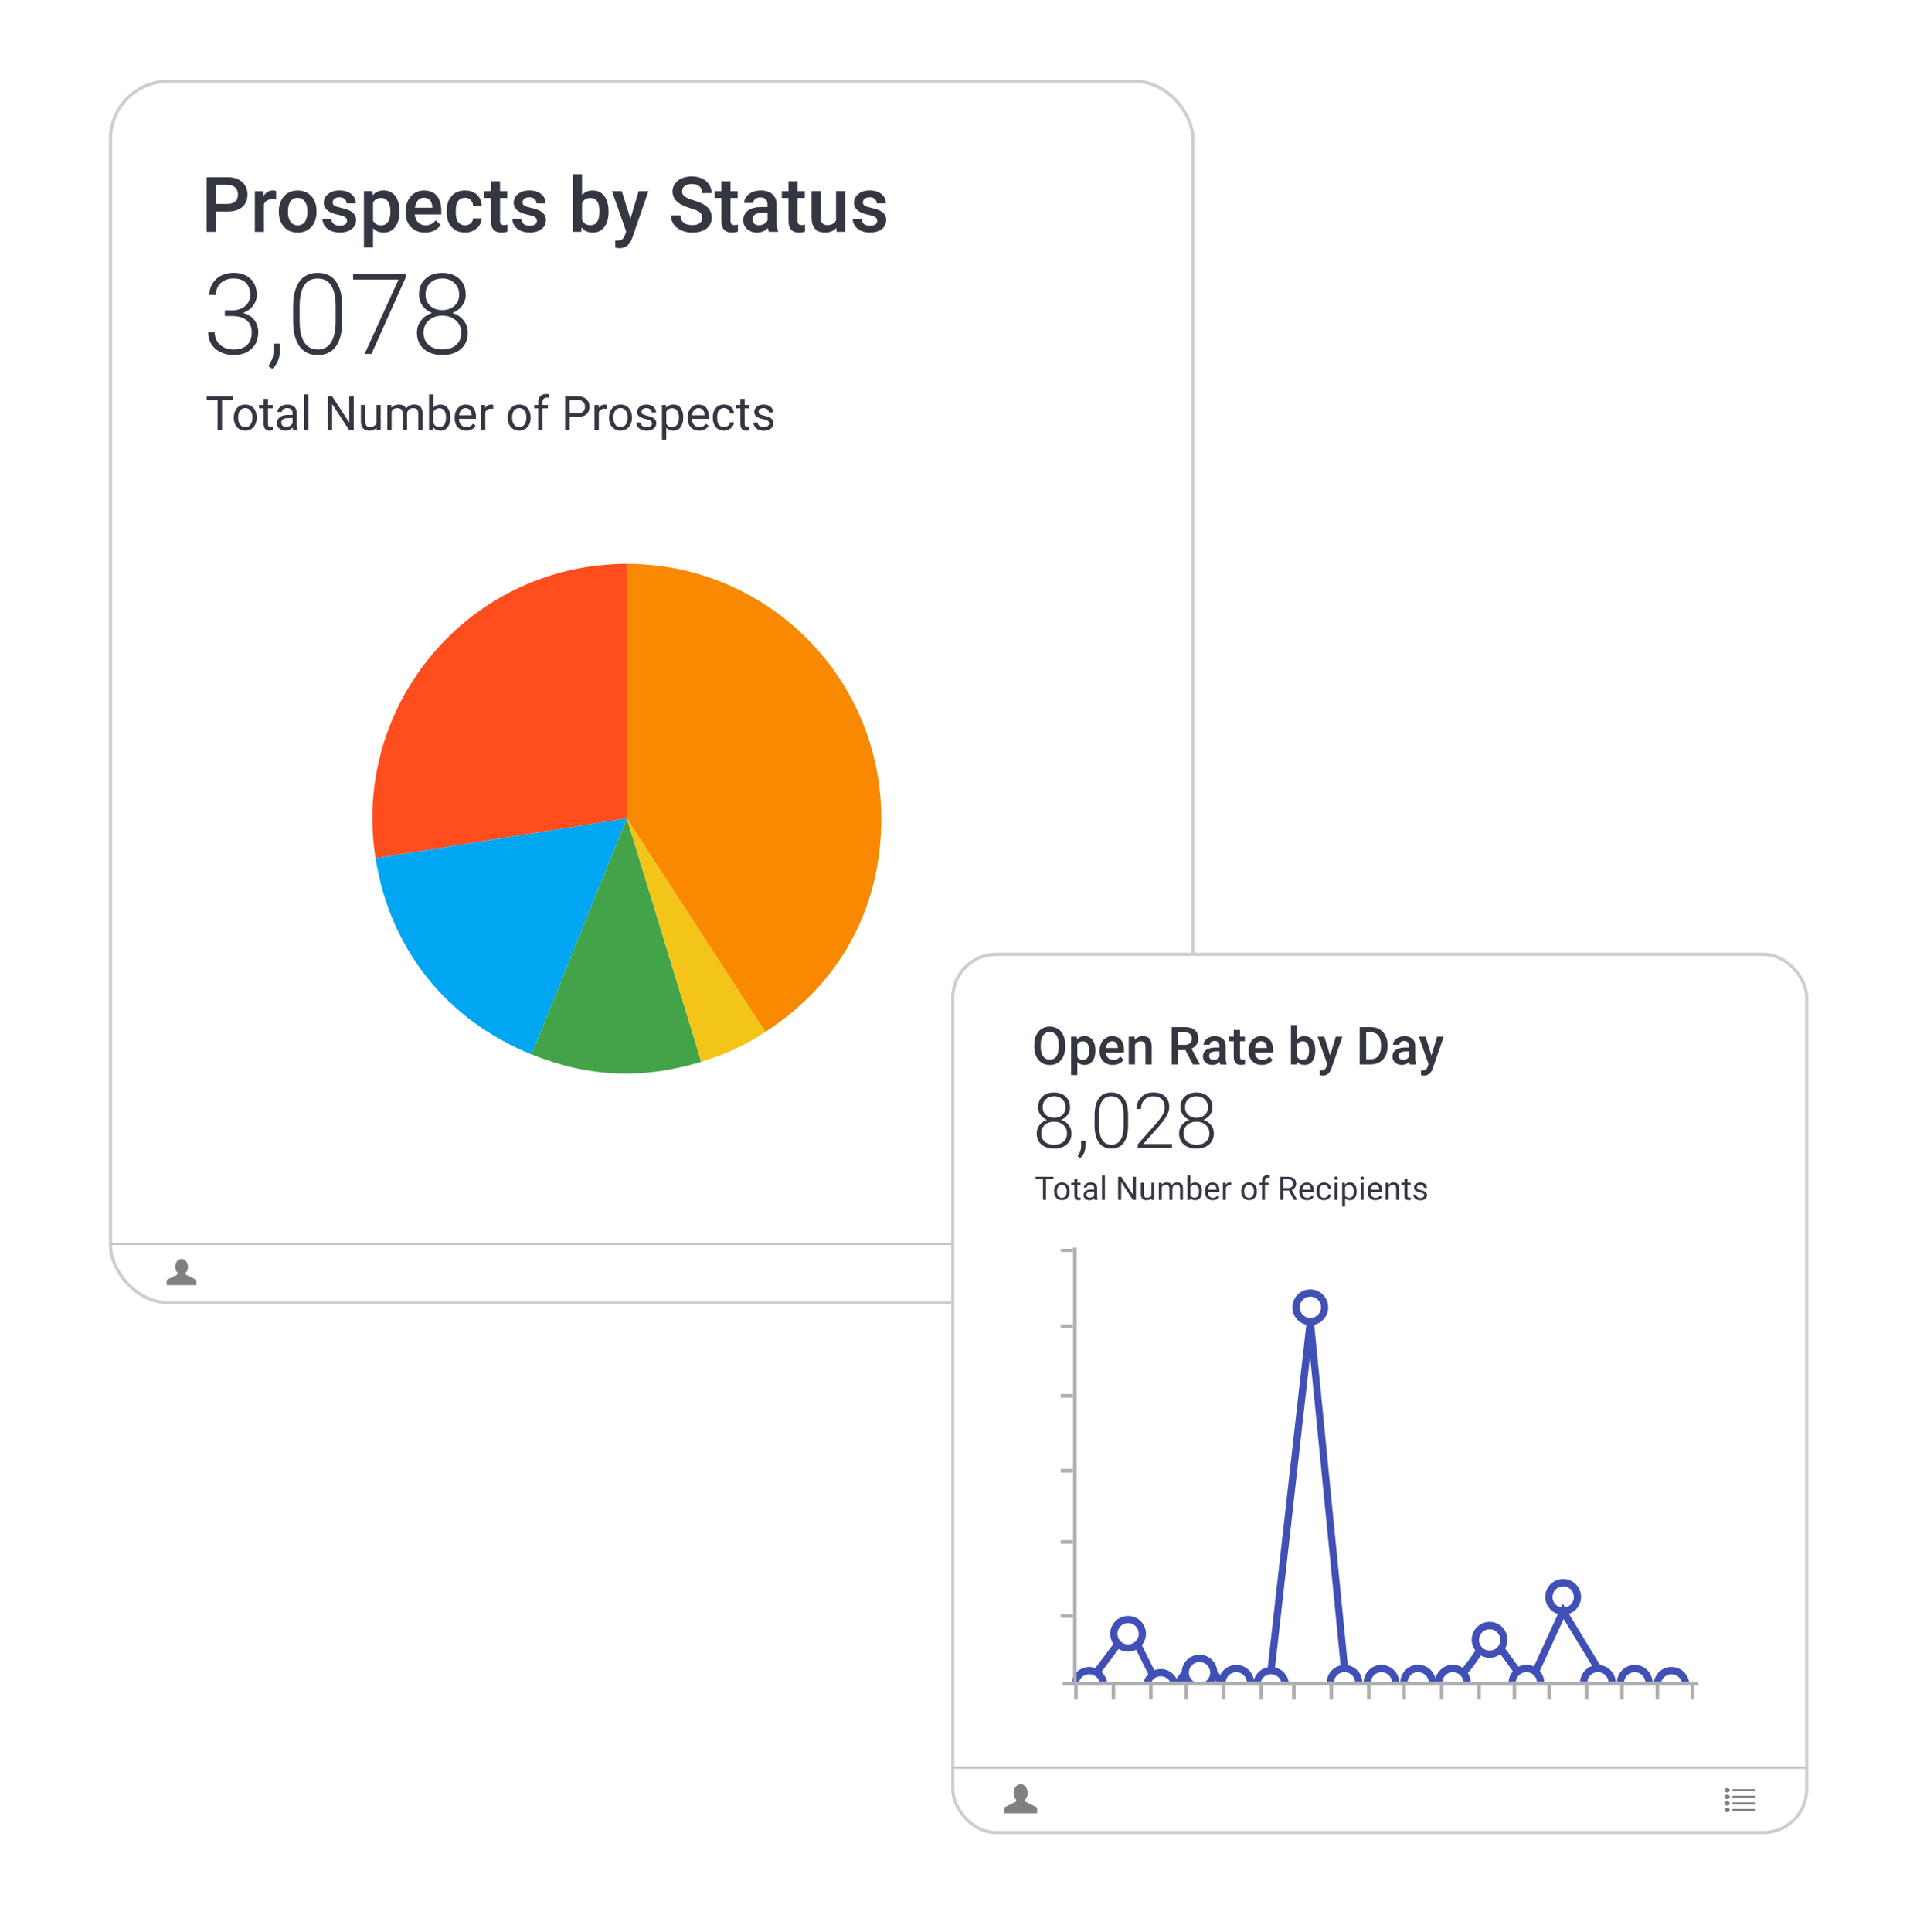 <?xml version="1.0" encoding="UTF-8"?>
<svg xmlns="http://www.w3.org/2000/svg" xmlns:xlink="http://www.w3.org/1999/xlink" id="Layer_2" viewBox="0 0 590.92 597.46">
  <defs>
    <style>.cls-1{fill:none;}.cls-2{fill:#f98900;}.cls-3{fill:#01a6f2;}.cls-4{fill:#ff4d1e;}.cls-5{fill:#f3c519;}.cls-6{fill:#c2c2c1;}.cls-7{fill:#adafb0;}.cls-8{fill:#4050b6;}.cls-9{fill:#43a349;}.cls-10{fill:gray;}.cls-11{fill:#343741;}.cls-12{fill:#fff;stroke:#cececf;stroke-miterlimit:10;}.cls-13{filter:url(#drop-shadow-16);}.cls-14{filter:url(#drop-shadow-15);}</style>
    <filter id="drop-shadow-15">
      <feOffset dx="2" dy="2"></feOffset>
      <feGaussianBlur result="blur" stdDeviation="22"></feGaussianBlur>
      <feFlood flood-color="#03a6f1" flood-opacity=".15"></feFlood>
      <feComposite in2="blur" operator="in"></feComposite>
      <feComposite in="SourceGraphic"></feComposite>
    </filter>
    <filter id="drop-shadow-16">
      <feOffset dx="2" dy="2"></feOffset>
      <feGaussianBlur result="blur-2" stdDeviation="22"></feGaussianBlur>
      <feFlood flood-color="#03a6f1" flood-opacity=".15"></feFlood>
      <feComposite in2="blur-2" operator="in"></feComposite>
      <feComposite in="SourceGraphic"></feComposite>
    </filter>
  </defs>
  <g class="cls-14">
    <rect class="cls-12" x="32.19" y="23.15" width="334.87" height="377.72" rx="17.82" ry="17.82"></rect>
    <rect class="cls-6" x="32.19" y="382.44" width="334.87" height=".61"></rect>
    <g>
      <ellipse class="cls-10" cx="54.18" cy="389.8" rx="1.98" ry="2.44"></ellipse>
      <polygon class="cls-10" points="49.57 395.49 58.78 395.49 58.78 393.86 55.49 392.24 55.24 391.04 53.12 391.04 52.86 392.24 49.57 393.86 49.57 395.49"></polygon>
    </g>
    <g>
      <g>
        <ellipse class="cls-10" cx="340.87" cy="389.05" rx=".72" ry=".61"></ellipse>
        <rect class="cls-10" x="342.31" y="388.74" width="6.45" height=".61"></rect>
      </g>
      <g>
        <ellipse class="cls-10" cx="340.87" cy="390.89" rx=".72" ry=".61"></ellipse>
        <rect class="cls-10" x="342.31" y="390.58" width="6.45" height=".61"></rect>
      </g>
      <g>
        <ellipse class="cls-10" cx="340.87" cy="392.73" rx=".72" ry=".61"></ellipse>
        <rect class="cls-10" x="342.31" y="392.43" width="6.45" height=".61"></rect>
      </g>
      <g>
        <ellipse class="cls-10" cx="340.87" cy="394.58" rx=".72" ry=".61"></ellipse>
        <rect class="cls-10" x="342.31" y="394.27" width="6.45" height=".61"></rect>
      </g>
    </g>
  </g>
  <g class="cls-13">
    <rect class="cls-12" x="292.77" y="293.16" width="264.19" height="271.62" rx="13.43" ry="13.43"></rect>
    <rect class="cls-6" x="292.77" y="544.41" width="264.19" height=".67"></rect>
    <g>
      <ellipse class="cls-10" cx="313.77" cy="552.54" rx="2.18" ry="2.7"></ellipse>
      <polygon class="cls-10" points="308.67 558.83 318.86 558.83 318.86 557.03 315.22 555.23 314.94 553.91 312.6 553.91 312.31 555.23 308.67 557.03 308.67 558.83"></polygon>
    </g>
    <g>
      <g>
        <ellipse class="cls-10" cx="532.37" cy="551.71" rx=".79" ry=".68"></ellipse>
        <rect class="cls-10" x="533.95" y="551.37" width="7.13" height=".68"></rect>
      </g>
      <g>
        <ellipse class="cls-10" cx="532.37" cy="553.75" rx=".79" ry=".68"></ellipse>
        <rect class="cls-10" x="533.95" y="553.41" width="7.13" height=".68"></rect>
      </g>
      <g>
        <ellipse class="cls-10" cx="532.37" cy="555.78" rx=".79" ry=".68"></ellipse>
        <rect class="cls-10" x="533.95" y="555.44" width="7.13" height=".68"></rect>
      </g>
      <g>
        <ellipse class="cls-10" cx="532.37" cy="557.82" rx=".79" ry=".68"></ellipse>
        <rect class="cls-10" x="533.95" y="557.48" width="7.13" height=".68"></rect>
      </g>
    </g>
  </g>
  <g>
    <g>
      <path class="cls-11" d="m329.57,323.74c0,1.13-.2,2.12-.59,2.98-.39.85-.95,1.51-1.68,1.97-.73.46-1.56.69-2.51.69s-1.77-.23-2.5-.69c-.73-.46-1.3-1.11-1.7-1.95s-.6-1.82-.61-2.93v-.65c0-1.13.2-2.12.6-2.98.4-.86.96-1.52,1.69-1.98.73-.46,1.56-.69,2.5-.69s1.77.23,2.5.68c.73.45,1.29,1.1,1.68,1.95s.6,1.84.6,2.96v.64Zm-2.01-.6c0-1.28-.24-2.26-.73-2.94s-1.17-1.02-2.06-1.02-1.54.34-2.03,1.02c-.49.68-.74,1.64-.75,2.88v.67c0,1.27.25,2.25.74,2.94s1.18,1.04,2.06,1.04,1.57-.34,2.05-1.02c.48-.68.72-1.66.72-2.96v-.6Z"></path>
      <path class="cls-11" d="m338.89,325.01c0,1.33-.3,2.38-.9,3.17-.6.79-1.41,1.19-2.43,1.19-.94,0-1.69-.31-2.26-.93v4.07h-1.93v-11.88h1.78l.08.87c.57-.69,1.33-1.03,2.31-1.03,1.05,0,1.87.39,2.46,1.17.59.78.89,1.86.89,3.25v.12Zm-1.92-.17c0-.86-.17-1.54-.51-2.04-.34-.5-.83-.75-1.46-.75-.79,0-1.35.33-1.7.98v3.81c.35.67.92,1,1.71,1,.61,0,1.09-.25,1.44-.74.35-.49.52-1.24.52-2.25Z"></path>
      <path class="cls-11" d="m344.3,329.37c-1.22,0-2.21-.38-2.97-1.15-.76-.77-1.14-1.79-1.14-3.07v-.24c0-.86.17-1.62.5-2.3s.79-1.2,1.39-1.57c.6-.38,1.26-.56,2-.56,1.17,0,2.07.37,2.71,1.12.64.75.96,1.8.96,3.16v.78h-5.6c.06.71.29,1.27.71,1.68.42.41.94.62,1.57.62.88,0,1.6-.36,2.16-1.07l1.04.99c-.34.51-.8.91-1.38,1.19s-1.22.42-1.93.42Zm-.23-7.35c-.53,0-.96.19-1.28.56-.33.37-.53.89-.62,1.55h3.67v-.14c-.04-.65-.21-1.13-.52-1.46-.3-.33-.72-.5-1.25-.5Z"></path>
      <path class="cls-11" d="m351.02,320.63l.06.99c.63-.77,1.47-1.15,2.5-1.15,1.79,0,2.7,1.02,2.73,3.07v5.67h-1.93v-5.56c0-.54-.12-.95-.35-1.21s-.62-.39-1.15-.39c-.78,0-1.36.35-1.74,1.05v6.1h-1.93v-8.58h1.82Z"></path>
      <path class="cls-11" d="m366.74,324.77h-2.24v4.44h-2v-11.54h4.06c1.33,0,2.36.3,3.08.9.72.6,1.09,1.46,1.09,2.59,0,.77-.19,1.42-.56,1.94s-.89.92-1.56,1.2l2.59,4.81v.1h-2.15l-2.31-4.44Zm-2.24-1.62h2.06c.68,0,1.21-.17,1.59-.51s.57-.81.57-1.4-.18-1.1-.53-1.44c-.35-.34-.88-.51-1.57-.52h-2.12v3.87Z"></path>
      <path class="cls-11" d="m377.57,329.21c-.08-.16-.16-.43-.22-.8-.61.64-1.36.96-2.25.96s-1.56-.25-2.11-.74c-.54-.49-.82-1.1-.82-1.82,0-.91.34-1.62,1.02-2.1.68-.49,1.65-.73,2.91-.73h1.18v-.56c0-.44-.12-.8-.37-1.07-.25-.27-.63-.4-1.13-.4-.44,0-.8.11-1.08.33s-.42.5-.42.84h-1.93c0-.47.16-.91.47-1.32.31-.41.74-.73,1.27-.96.54-.23,1.14-.35,1.8-.35,1,0,1.8.25,2.4.76s.9,1.21.92,2.13v3.87c0,.77.11,1.39.33,1.85v.13h-1.97Zm-2.12-1.39c.38,0,.74-.09,1.07-.28.33-.18.59-.43.76-.75v-1.62h-1.04c-.71,0-1.25.12-1.61.37s-.54.6-.54,1.05c0,.37.12.67.37.88s.57.33.99.33Z"></path>
      <path class="cls-11" d="m383.64,318.54v2.08h1.51v1.43h-1.51v4.79c0,.33.06.56.19.71.13.15.36.22.69.22.22,0,.45-.03.67-.08v1.49c-.44.12-.86.18-1.27.18-1.48,0-2.22-.82-2.22-2.45v-4.86h-1.41v-1.43h1.41v-2.08h1.93Z"></path>
      <path class="cls-11" d="m390.4,329.37c-1.22,0-2.21-.38-2.97-1.15-.76-.77-1.14-1.79-1.14-3.07v-.24c0-.86.17-1.62.5-2.3s.79-1.2,1.39-1.57c.6-.38,1.26-.56,2-.56,1.17,0,2.07.37,2.71,1.12.64.75.96,1.8.96,3.16v.78h-5.6c.06.71.29,1.27.71,1.68.42.41.94.62,1.57.62.88,0,1.6-.36,2.16-1.07l1.04.99c-.34.51-.8.91-1.38,1.19s-1.22.42-1.93.42Zm-.23-7.35c-.53,0-.96.19-1.28.56-.33.37-.53.89-.62,1.55h3.67v-.14c-.04-.65-.21-1.13-.52-1.46-.3-.33-.72-.5-1.25-.5Z"></path>
      <path class="cls-11" d="m406.91,325.01c0,1.33-.3,2.39-.89,3.18-.59.79-1.41,1.18-2.45,1.18s-1.79-.36-2.35-1.09l-.09.93h-1.74v-12.18h1.93v4.42c.56-.66,1.3-.98,2.24-.98,1.05,0,1.87.39,2.47,1.17.6.78.9,1.86.9,3.26v.11Zm-1.93-.17c0-.93-.16-1.63-.49-2.09-.33-.46-.8-.7-1.43-.7-.84,0-1.42.36-1.76,1.09v3.54c.34.75.94,1.12,1.78,1.12.6,0,1.07-.22,1.4-.67.33-.45.5-1.13.51-2.04v-.25Z"></path>
      <path class="cls-11" d="m411.52,326.45l1.74-5.82h2.05l-3.41,9.88c-.52,1.44-1.41,2.16-2.66,2.16-.28,0-.59-.05-.93-.14v-1.5l.36.02c.49,0,.85-.09,1.1-.27.25-.18.44-.47.58-.89l.28-.74-3.01-8.53h2.08l1.82,5.82Z"></path>
      <path class="cls-11" d="m420.66,329.21v-11.54h3.41c1.02,0,1.93.23,2.72.68s1.4,1.1,1.83,1.93c.43.83.65,1.79.65,2.87v.58c0,1.09-.22,2.06-.65,2.89-.44.83-1.06,1.47-1.86,1.92-.81.45-1.73.67-2.77.67h-3.32Zm2-9.93v8.32h1.31c1.05,0,1.86-.33,2.42-.99.56-.66.85-1.6.86-2.83v-.64c0-1.25-.27-2.21-.82-2.87-.54-.66-1.33-.99-2.37-.99h-1.4Z"></path>
      <path class="cls-11" d="m436.2,329.21c-.08-.16-.16-.43-.22-.8-.61.64-1.36.96-2.25.96s-1.56-.25-2.11-.74c-.54-.49-.82-1.1-.82-1.82,0-.91.34-1.62,1.02-2.1.68-.49,1.65-.73,2.91-.73h1.18v-.56c0-.44-.12-.8-.37-1.07-.25-.27-.63-.4-1.13-.4-.44,0-.8.11-1.08.33s-.42.5-.42.84h-1.93c0-.47.16-.91.47-1.32.31-.41.74-.73,1.27-.96.54-.23,1.14-.35,1.8-.35,1,0,1.8.25,2.4.76s.9,1.21.92,2.13v3.87c0,.77.11,1.39.33,1.85v.13h-1.97Zm-2.12-1.39c.38,0,.74-.09,1.07-.28.33-.18.59-.43.76-.75v-1.62h-1.04c-.71,0-1.25.12-1.61.37s-.54.6-.54,1.05c0,.37.12.67.37.88s.57.33.99.33Z"></path>
      <path class="cls-11" d="m442.86,326.45l1.74-5.82h2.05l-3.41,9.88c-.52,1.44-1.41,2.16-2.66,2.16-.28,0-.59-.05-.93-.14v-1.5l.36.02c.49,0,.85-.09,1.1-.27.25-.18.44-.47.58-.89l.28-.74-3.01-8.53h2.08l1.82,5.82Z"></path>
    </g>
    <g>
      <path class="cls-11" d="m331.07,342.46c0,.87-.25,1.66-.77,2.35-.51.69-1.18,1.2-2.02,1.53.97.33,1.75.87,2.34,1.61.59.74.88,1.6.88,2.58,0,1.45-.49,2.59-1.47,3.44-.98.85-2.28,1.27-3.9,1.27s-2.94-.42-3.92-1.26c-.98-.84-1.47-1.99-1.47-3.45,0-.96.28-1.81.85-2.56.56-.75,1.34-1.29,2.32-1.62-.84-.32-1.5-.83-2-1.53-.5-.69-.74-1.48-.74-2.35,0-1.4.45-2.51,1.35-3.34s2.09-1.24,3.58-1.24,2.68.42,3.59,1.25c.91.83,1.36,1.95,1.36,3.33Zm-.95,8.07c0-1.05-.38-1.92-1.13-2.59s-1.71-1.02-2.88-1.02-2.12.33-2.87,1c-.74.67-1.11,1.54-1.11,2.61s.36,1.93,1.08,2.57,1.69.96,2.92.96,2.16-.32,2.89-.95c.73-.63,1.09-1.49,1.09-2.58Zm-.44-8.09c0-.97-.33-1.77-1-2.42-.67-.65-1.52-.97-2.56-.97s-1.9.31-2.56.93c-.65.62-.98,1.44-.98,2.45s.33,1.79.98,2.39c.65.6,1.51.9,2.57.9s1.9-.3,2.56-.91c.66-.61.99-1.4.99-2.38Z"></path>
      <path class="cls-11" d="m334.21,358.16l-.82-.6c.7-.94,1.07-1.92,1.09-2.94v-1.8h1.36v1.45c0,1.61-.54,2.9-1.62,3.89Z"></path>
      <path class="cls-11" d="m349.02,347.96c0,2.38-.44,4.19-1.31,5.42-.87,1.23-2.16,1.85-3.86,1.85s-2.95-.6-3.84-1.82c-.89-1.21-1.35-2.97-1.37-5.28v-3.03c0-2.37.44-4.17,1.32-5.39s2.17-1.83,3.86-1.83,2.95.59,3.83,1.77c.88,1.18,1.34,2.92,1.37,5.21v3.1Zm-1.39-3.03c0-1.93-.32-3.4-.95-4.39-.63-.99-1.58-1.48-2.86-1.48s-2.2.48-2.83,1.45c-.63.97-.96,2.39-.97,4.28v3.32c0,1.93.33,3.4.98,4.42s1.6,1.53,2.85,1.53,2.17-.5,2.81-1.5c.64-1,.96-2.46.97-4.39v-3.25Z"></path>
      <path class="cls-11" d="m362.58,355h-10.58v-1.07l5.79-6.57c.96-1.11,1.62-2.02,2-2.74s.56-1.42.56-2.1c0-1.07-.31-1.91-.94-2.53-.63-.62-1.49-.93-2.59-.93s-2.06.36-2.76,1.09-1.05,1.67-1.05,2.83h-1.38c0-.95.21-1.82.64-2.6.43-.78,1.04-1.39,1.83-1.84s1.7-.67,2.71-.67c1.55,0,2.75.41,3.62,1.22.87.81,1.31,1.92,1.31,3.32,0,.79-.25,1.65-.74,2.59-.49.94-1.36,2.1-2.59,3.5l-4.71,5.33h8.88v1.17Z"></path>
      <path class="cls-11" d="m375.12,342.46c0,.87-.25,1.66-.77,2.35-.51.69-1.18,1.2-2.02,1.53.97.33,1.75.87,2.34,1.61.59.74.88,1.6.88,2.58,0,1.45-.49,2.59-1.47,3.44-.98.85-2.28,1.27-3.9,1.27s-2.94-.42-3.92-1.26c-.98-.84-1.47-1.99-1.47-3.45,0-.96.28-1.81.85-2.56.56-.75,1.34-1.29,2.32-1.62-.84-.32-1.5-.83-2-1.53-.5-.69-.74-1.48-.74-2.35,0-1.4.45-2.51,1.35-3.34s2.09-1.24,3.58-1.24,2.68.42,3.59,1.25c.91.83,1.36,1.95,1.36,3.33Zm-.95,8.07c0-1.05-.38-1.92-1.13-2.59s-1.71-1.02-2.88-1.02-2.12.33-2.87,1c-.74.67-1.11,1.54-1.11,2.61s.36,1.93,1.08,2.57,1.69.96,2.92.96,2.16-.32,2.89-.95c.73-.63,1.09-1.49,1.09-2.58Zm-.44-8.09c0-.97-.33-1.77-1-2.42-.67-.65-1.52-.97-2.56-.97s-1.9.31-2.56.93c-.65.62-.98,1.44-.98,2.45s.33,1.79.98,2.39c.65.6,1.51.9,2.57.9s1.9-.3,2.56-.91c.66-.61.99-1.4.99-2.38Z"></path>
    </g>
    <g>
      <path class="cls-11" d="m325.91,364.73h-2.3v6.39h-.94v-6.39h-2.3v-.77h5.54v.77Z"></path>
      <path class="cls-11" d="m326.1,368.41c0-.52.1-.99.31-1.41.21-.42.49-.74.86-.96.37-.23.78-.34,1.25-.34.72,0,1.31.25,1.76.75.45.5.67,1.17.67,2v.06c0,.52-.1.98-.3,1.39-.2.41-.48.73-.85.96s-.79.34-1.27.34c-.72,0-1.31-.25-1.75-.75-.45-.5-.67-1.17-.67-1.99v-.06Zm.92.11c0,.59.14,1.06.41,1.42.27.36.64.54,1.1.54s.83-.18,1.1-.54c.27-.36.41-.87.41-1.52,0-.58-.14-1.06-.42-1.42-.28-.36-.65-.54-1.1-.54s-.81.18-1.09.54-.41.87-.41,1.53Z"></path>
      <path class="cls-11" d="m333.32,364.51v1.29h.99v.7h-.99v3.3c0,.21.04.37.13.48.09.11.24.16.45.16.11,0,.25-.02.43-.06v.73c-.24.07-.47.1-.7.1-.41,0-.71-.12-.92-.37-.21-.25-.31-.6-.31-1.05v-3.3h-.97v-.7h.97v-1.29h.91Z"></path>
      <path class="cls-11" d="m338.66,371.12c-.05-.1-.09-.29-.13-.56-.42.44-.93.66-1.51.66-.52,0-.96-.15-1.29-.44s-.5-.67-.5-1.13c0-.55.21-.98.63-1.29.42-.31,1.01-.46,1.78-.46h.88v-.42c0-.32-.09-.57-.29-.76s-.47-.28-.84-.28c-.32,0-.6.08-.82.25s-.33.36-.33.59h-.91c0-.27.09-.52.28-.77s.44-.44.77-.59c.32-.14.68-.22,1.06-.22.61,0,1.09.15,1.44.46s.53.73.54,1.27v2.45c0,.49.06.88.19,1.17v.08h-.95Zm-1.51-.69c.29,0,.56-.07.81-.22.26-.15.44-.34.56-.58v-1.09h-.71c-1.12,0-1.67.33-1.67.98,0,.29.09.51.29.67.19.16.43.24.73.24Z"></path>
      <path class="cls-11" d="m341.84,371.12h-.91v-7.55h.91v7.55Z"></path>
      <path class="cls-11" d="m351.44,371.12h-.95l-3.61-5.52v5.52h-.95v-7.16h.95l3.62,5.54v-5.54h.94v7.16Z"></path>
      <path class="cls-11" d="m356.26,370.59c-.35.42-.87.62-1.56.62-.57,0-1-.16-1.3-.49s-.45-.82-.45-1.46v-3.46h.91v3.44c0,.81.33,1.21.98,1.21.7,0,1.16-.26,1.39-.78v-3.87h.91v5.32h-.87l-.02-.53Z"></path>
      <path class="cls-11" d="m359.38,365.8l.03.59c.39-.46.92-.69,1.58-.69.74,0,1.25.29,1.52.86.18-.26.41-.46.69-.62.28-.16.62-.24,1.01-.24,1.17,0,1.76.62,1.78,1.85v3.57h-.91v-3.51c0-.38-.09-.66-.26-.85s-.46-.28-.88-.28c-.34,0-.62.1-.84.3-.22.2-.35.47-.39.81v3.53h-.92v-3.49c0-.77-.38-1.16-1.14-1.16-.6,0-1,.25-1.22.76v3.89h-.91v-5.32h.86Z"></path>
      <path class="cls-11" d="m371.86,368.52c0,.81-.19,1.47-.56,1.96-.37.49-.88.74-1.5.74-.67,0-1.19-.24-1.56-.71l-.04.61h-.84v-7.55h.91v2.82c.37-.46.87-.68,1.52-.68s1.15.24,1.52.73c.37.49.55,1.16.55,2.01v.08Zm-.91-.1c0-.62-.12-1.1-.36-1.44-.24-.34-.58-.51-1.03-.51-.6,0-1.03.28-1.29.84v2.3c.28.56.71.84,1.3.84.44,0,.78-.17,1.02-.51.24-.34.36-.85.36-1.52Z"></path>
      <path class="cls-11" d="m375.21,371.22c-.72,0-1.31-.24-1.76-.71-.45-.47-.68-1.11-.68-1.9v-.17c0-.53.1-1,.3-1.41.2-.42.48-.74.85-.97.36-.23.75-.35,1.18-.35.69,0,1.23.23,1.61.68.38.46.58,1.11.58,1.96v.38h-3.61c.01.52.17.95.46,1.27.29.32.67.48,1.12.48.32,0,.59-.07.82-.2.22-.13.42-.31.58-.52l.56.43c-.45.69-1.11,1.03-2.01,1.03Zm-.11-4.77c-.37,0-.67.13-.92.4-.25.27-.4.64-.46,1.12h2.67v-.07c-.03-.46-.15-.82-.37-1.07s-.52-.38-.91-.38Z"></path>
      <path class="cls-11" d="m380.91,366.61c-.14-.02-.29-.03-.45-.03-.6,0-1,.25-1.21.76v3.78h-.91v-5.32h.89v.61c.31-.48.74-.71,1.28-.71.18,0,.31.02.4.07v.85Z"></path>
      <path class="cls-11" d="m384,368.41c0-.52.1-.99.31-1.41.21-.42.49-.74.86-.96.37-.23.78-.34,1.25-.34.72,0,1.31.25,1.76.75.45.5.67,1.17.67,2v.06c0,.52-.1.98-.3,1.39-.2.41-.48.73-.85.96s-.79.34-1.27.34c-.72,0-1.31-.25-1.75-.75-.45-.5-.67-1.17-.67-1.99v-.06Zm.92.11c0,.59.14,1.06.41,1.42.27.36.64.54,1.1.54s.83-.18,1.1-.54c.27-.36.41-.87.41-1.52,0-.58-.14-1.06-.42-1.42-.28-.36-.65-.54-1.1-.54s-.81.18-1.09.54-.41.87-.41,1.53Z"></path>
      <path class="cls-11" d="m390.44,371.12v-4.62h-.84v-.7h.84v-.55c0-.57.15-1.01.46-1.32.3-.31.74-.47,1.29-.47.21,0,.42.03.62.08l-.05.73c-.15-.03-.32-.04-.49-.04-.29,0-.52.09-.68.26-.16.17-.24.42-.24.74v.56h1.14v.7h-1.14v4.62h-.91Z"></path>
      <path class="cls-11" d="m398.75,368.22h-1.68v2.9h-.95v-7.16h2.37c.81,0,1.43.18,1.86.55s.65.9.65,1.6c0,.45-.12.83-.36,1.17-.24.33-.58.58-1.01.74l1.68,3.04v.06h-1.01l-1.55-2.9Zm-1.68-.77h1.45c.47,0,.84-.12,1.12-.36.28-.24.42-.57.42-.98,0-.44-.13-.78-.4-1.02-.26-.24-.65-.36-1.14-.36h-1.45v2.72Z"></path>
      <path class="cls-11" d="m404.39,371.22c-.72,0-1.31-.24-1.76-.71-.45-.47-.68-1.11-.68-1.9v-.17c0-.53.1-1,.3-1.41.2-.42.48-.74.85-.97.36-.23.75-.35,1.18-.35.69,0,1.23.23,1.61.68.38.46.58,1.11.58,1.96v.38h-3.61c.01.52.17.95.46,1.27.29.32.67.48,1.12.48.32,0,.59-.07.82-.2.22-.13.42-.31.58-.52l.56.43c-.45.69-1.11,1.03-2.01,1.03Zm-.11-4.77c-.37,0-.67.13-.92.4-.25.27-.4.64-.46,1.12h2.67v-.07c-.03-.46-.15-.82-.37-1.07s-.52-.38-.91-.38Z"></path>
      <path class="cls-11" d="m409.65,370.48c.32,0,.61-.1.85-.3s.38-.44.4-.74h.86c-.02.31-.12.6-.31.87s-.45.5-.77.66c-.32.16-.67.25-1.03.25-.72,0-1.3-.24-1.73-.73-.43-.48-.64-1.15-.64-1.98v-.15c0-.52.1-.98.29-1.38.19-.4.46-.72.82-.94.36-.22.78-.33,1.26-.33.6,0,1.09.18,1.49.54.4.36.61.82.63,1.39h-.86c-.03-.34-.16-.63-.39-.85s-.52-.33-.87-.33c-.46,0-.82.17-1.08.5-.25.33-.38.81-.38,1.44v.17c0,.61.13,1.09.38,1.42.25.33.61.5,1.08.5Z"></path>
      <path class="cls-11" d="m412.79,364.39c0-.15.04-.27.14-.37.09-.1.22-.15.4-.15s.31.05.4.15c.09.1.14.23.14.37s-.05.27-.14.37c-.09.1-.23.15-.4.15s-.31-.05-.4-.15c-.09-.1-.14-.22-.14-.37Zm.98,6.73h-.91v-5.32h.91v5.32Z"></path>
      <path class="cls-11" d="m419.73,368.52c0,.81-.19,1.46-.56,1.96s-.87.74-1.5.74-1.15-.2-1.52-.61v2.56h-.91v-7.37h.83l.04.59c.37-.46.88-.69,1.54-.69s1.14.24,1.52.72c.37.48.56,1.15.56,2.01v.08Zm-.91-.1c0-.6-.13-1.07-.38-1.42-.26-.35-.61-.52-1.05-.52-.55,0-.96.24-1.24.73v2.54c.27.49.69.73,1.25.73.44,0,.78-.17,1.04-.52s.39-.86.39-1.54Z"></path>
      <path class="cls-11" d="m420.89,364.39c0-.15.04-.27.14-.37.09-.1.22-.15.4-.15s.31.05.4.15c.09.1.14.23.14.37s-.05.27-.14.37c-.09.1-.23.15-.4.15s-.31-.05-.4-.15c-.09-.1-.14-.22-.14-.37Zm.98,6.73h-.91v-5.32h.91v5.32Z"></path>
      <path class="cls-11" d="m425.54,371.22c-.72,0-1.31-.24-1.76-.71-.45-.47-.68-1.11-.68-1.9v-.17c0-.53.1-1,.3-1.41.2-.42.48-.74.85-.97.36-.23.75-.35,1.18-.35.69,0,1.23.23,1.61.68.38.46.58,1.11.58,1.96v.38h-3.61c.01.52.17.95.46,1.27.29.32.67.48,1.12.48.32,0,.59-.07.82-.2.22-.13.42-.31.58-.52l.56.43c-.45.69-1.11,1.03-2.01,1.03Zm-.11-4.77c-.37,0-.67.13-.92.4-.25.27-.4.64-.46,1.12h2.67v-.07c-.03-.46-.15-.82-.37-1.07s-.52-.38-.91-.38Z"></path>
      <path class="cls-11" d="m429.53,365.8l.03.67c.41-.51.94-.77,1.59-.77,1.12,0,1.69.63,1.7,1.9v3.52h-.91v-3.52c0-.38-.09-.67-.26-.85-.17-.18-.44-.28-.8-.28-.29,0-.55.08-.78.24-.22.16-.4.36-.52.62v3.79h-.91v-5.32h.86Z"></path>
      <path class="cls-11" d="m435.46,364.51v1.29h.99v.7h-.99v3.3c0,.21.04.37.13.48.09.11.24.16.45.16.11,0,.25-.02.43-.06v.73c-.24.07-.47.1-.7.1-.41,0-.71-.12-.92-.37-.21-.25-.31-.6-.31-1.05v-3.3h-.97v-.7h.97v-1.29h.91Z"></path>
      <path class="cls-11" d="m440.61,369.71c0-.25-.09-.44-.28-.57-.18-.14-.51-.25-.97-.35-.46-.1-.83-.22-1.1-.35s-.47-.3-.6-.49c-.13-.19-.19-.42-.19-.68,0-.44.18-.8.55-1.11.37-.3.84-.45,1.41-.45.6,0,1.09.16,1.47.47.38.31.56.71.56,1.2h-.92c0-.25-.11-.46-.32-.64-.21-.18-.48-.27-.8-.27s-.59.07-.78.22c-.19.14-.28.33-.28.57,0,.22.09.39.26.5s.49.22.94.32.82.22,1.1.36.49.31.63.51c.14.2.2.44.2.73,0,.48-.19.86-.57,1.14-.38.29-.87.43-1.48.43-.43,0-.8-.08-1.13-.23s-.58-.36-.77-.63-.28-.56-.28-.88h.91c.02.3.14.55.37.73.23.18.53.27.9.27.34,0,.62-.07.83-.21.21-.14.31-.33.31-.56Z"></path>
    </g>
    <rect class="cls-7" x="328.17" y="386.23" width="3.79" height="1"></rect>
    <rect class="cls-1" x="313.31" y="520.16" width="222.78" height="20.54"></rect>
    <g>
      <path class="cls-1" d="m494.37,517.17c-1.71,0-3.11,1.32-3.27,2.99h6.55c-.16-1.67-1.56-2.99-3.27-2.99Z"></path>
      <path class="cls-1" d="m492.58,515.26l-8.81-14.51-7.37,16.1c.79.9,1.29,2.05,1.36,3.32h11.09c.13-2.28,1.65-4.19,3.73-4.9Z"></path>
      <path class="cls-1" d="m427.38,517.17c-1.71,0-3.11,1.32-3.27,2.99h6.55c-.16-1.67-1.56-2.99-3.27-2.99Z"></path>
      <path class="cls-1" d="m483.49,495.97l.73,1.21c1.54-.28,2.71-1.63,2.71-3.24,0-1.82-1.48-3.3-3.3-3.3s-3.3,1.48-3.3,3.3c0,1.59,1.13,2.91,2.62,3.23l.55-1.19Z"></path>
      <path class="cls-1" d="m472.25,517.17c-1.71,0-3.11,1.32-3.27,2.99h6.55c-.16-1.67-1.56-2.99-3.27-2.99Z"></path>
      <path class="cls-1" d="m460.87,510.51c1.82,0,3.3-1.48,3.3-3.3s-1.48-3.3-3.3-3.3-3.3,1.48-3.3,3.3,1.48,3.3,3.3,3.3Z"></path>
      <path class="cls-1" d="m449.5,517.17c-1.71,0-3.11,1.32-3.27,2.99h6.55c-.16-1.67-1.56-2.99-3.27-2.99Z"></path>
      <path class="cls-1" d="m505.75,517.17c-1.71,0-3.11,1.32-3.27,2.99h6.55c-.16-1.67-1.56-2.99-3.27-2.99Z"></path>
      <path class="cls-1" d="m464.19,511.62c-.93.7-2.07,1.13-3.32,1.13-.98,0-1.9-.28-2.7-.73-.87,1.31-2.68,3.95-4.05,5.43.52.79.83,1.72.89,2.72h11.72c.07-1.24.55-2.36,1.31-3.25l-3.85-5.29Z"></path>
      <path class="cls-1" d="m517.12,517.8c-1.49,0-2.74,1-3.15,2.36h6.3c-.41-1.36-1.66-2.36-3.15-2.36Z"></path>
      <path class="cls-1" d="m438.75,517.17c-1.71,0-3.11,1.32-3.27,2.99h6.55c-.16-1.67-1.56-2.99-3.27-2.99Z"></path>
      <path class="cls-1" d="m337.01,517.8c-1.49,0-2.74,1-3.15,2.36h6.3c-.41-1.36-1.66-2.36-3.15-2.36Z"></path>
      <path class="cls-1" d="m366.05,520.16h.37c-.06-.09-.12-.18-.17-.28l-.2.28Z"></path>
      <circle class="cls-1" cx="405.4" cy="404.34" r="3.3"></circle>
      <path class="cls-1" d="m416,517.17c-1.71,0-3.11,1.32-3.27,2.99h6.55c-.16-1.67-1.56-2.99-3.27-2.99Z"></path>
      <path class="cls-1" d="m351.49,510.24c-.75.38-1.58.61-2.48.61-1.07,0-2.06-.32-2.91-.85l-5.31,7.08c.86.81,1.45,1.87,1.67,3.08h11.38c.27-.91.75-1.73,1.42-2.38l-3.77-7.54Z"></path>
      <path class="cls-1" d="m393.25,517.8c-1.49,0-2.74,1-3.15,2.36h6.3c-.41-1.36-1.66-2.36-3.15-2.36Z"></path>
      <path class="cls-1" d="m349.01,508.61c1.82,0,3.3-1.48,3.3-3.3s-1.48-3.3-3.3-3.3-3.3,1.48-3.3,3.3,1.48,3.3,3.3,3.3Z"></path>
      <path class="cls-1" d="m414.78,515.08l-9.45-95.67-10.84,96.31c2.16.5,3.84,2.25,4.22,4.45h11.78c.14-2.49,1.93-4.55,4.3-5.08Z"></path>
      <path class="cls-1" d="m359.12,518.44c-1.25,0-2.32.7-2.88,1.72h5.77c-.56-1.02-1.64-1.72-2.88-1.72Z"></path>
      <path class="cls-1" d="m374.44,517.32c0-1.82-1.48-3.3-3.3-3.3s-3.3,1.48-3.3,3.3c0,1.22.67,2.27,1.65,2.84h3.31c.98-.57,1.65-1.63,1.65-2.84Z"></path>
      <path class="cls-1" d="m382.51,517.17c-1.71,0-3.11,1.32-3.27,2.99h6.55c-.16-1.67-1.56-2.99-3.27-2.99Z"></path>
      <path class="cls-1" d="m375.85,520.16h.55l-.32-.4c-.07.14-.15.27-.23.4Z"></path>
      <path class="cls-8" d="m427.38,517.17c1.71,0,3.11,1.32,3.27,2.99h2.24c-.17-2.91-2.56-5.23-5.51-5.23s-5.34,2.32-5.51,5.23h2.24c.16-1.67,1.56-2.99,3.27-2.99Z"></path>
      <path class="cls-8" d="m337.01,517.8c1.49,0,2.74,1,3.15,2.36h2.3c-.21-1.2-.81-2.27-1.67-3.08l5.31-7.08c.85.53,1.84.85,2.91.85.9,0,1.73-.23,2.48-.61l3.77,7.54c-.67.65-1.14,1.47-1.42,2.38h2.4c.56-1.02,1.64-1.72,2.88-1.72s2.32.7,2.88,1.72h4.04l.2-.28c.05.1.11.18.17.28h3.06c-.98-.57-1.65-1.63-1.65-2.84,0-1.82,1.48-3.3,3.3-3.3s3.3,1.48,3.3,3.3c0,1.22-.67,2.27-1.65,2.84h3.06c.08-.13.16-.26.23-.4l.32.4h2.84c.16-1.67,1.56-2.99,3.27-2.99s3.11,1.32,3.27,2.99h4.32c.41-1.36,1.66-2.36,3.15-2.36s2.74,1,3.15,2.36h2.31c-.38-2.2-2.07-3.95-4.22-4.45l10.84-96.31,9.45,95.67c-2.37.54-4.15,2.59-4.3,5.08h2.24c.16-1.67,1.56-2.99,3.27-2.99s3.11,1.32,3.27,2.99h2.24c-.15-2.56-2.02-4.66-4.49-5.12l-10.4-105.3c2.47-.56,4.32-2.76,4.32-5.4,0-3.06-2.49-5.54-5.54-5.54s-5.54,2.49-5.54,5.54c0,2.63,1.85,4.83,4.31,5.39l-11.93,105.94c-2.06.38-3.7,1.91-4.28,3.89-.44-2.62-2.71-4.62-5.45-4.62-2.17,0-4.04,1.27-4.95,3.1l-.93-1.16c-.23-2.84-2.6-5.09-5.5-5.09s-5.28,2.27-5.5,5.13l-1.62,2.27c-.93-1.76-2.76-2.98-4.88-2.98-.69,0-1.35.14-1.96.38l-3.88-7.77c.79-.96,1.28-2.16,1.28-3.5,0-3.06-2.49-5.54-5.54-5.54s-5.54,2.49-5.54,5.54c0,1.17.37,2.25.99,3.15l-5.59,7.45c-.59-.21-1.21-.35-1.87-.35-2.73,0-5,1.99-5.45,4.6h2.3c.41-1.36,1.66-2.36,3.15-2.36Zm65.09-113.47c0-1.82,1.48-3.3,3.3-3.3s3.3,1.48,3.3,3.3-1.48,3.3-3.3,3.3-3.3-1.48-3.3-3.3Zm-53.09,97.67c1.82,0,3.3,1.48,3.3,3.3s-1.48,3.3-3.3,3.3-3.3-1.48-3.3-3.3,1.48-3.3,3.3-3.3Z"></path>
      <path class="cls-8" d="m438.75,517.17c1.71,0,3.11,1.32,3.27,2.99h4.2c.16-1.67,1.56-2.99,3.27-2.99s3.11,1.32,3.27,2.99h2.25c-.06-1-.37-1.93-.89-2.72,1.37-1.48,3.18-4.12,4.05-5.43.8.45,1.71.73,2.7.73,1.25,0,2.39-.43,3.32-1.13l3.85,5.29c-.76.89-1.23,2.01-1.31,3.25h2.24c.16-1.67,1.56-2.99,3.27-2.99s3.11,1.32,3.27,2.99h2.24c-.08-1.27-.57-2.42-1.36-3.32l7.37-16.1,8.81,14.51c-2.08.72-3.59,2.62-3.73,4.9h2.24c.16-1.67,1.56-2.99,3.27-2.99s3.11,1.32,3.27,2.99h2.24c-.16-2.68-2.21-4.84-4.84-5.16l-9.62-15.85c2.17-.75,3.75-2.79,3.75-5.22,0-3.06-2.49-5.54-5.54-5.54s-5.54,2.49-5.54,5.54c0,2.49,1.66,4.58,3.92,5.27l-7.44,16.25c-.71-.33-1.49-.53-2.32-.53-.88,0-1.7.23-2.45.59l-4.11-5.65c.44-.8.72-1.7.72-2.68,0-3.06-2.49-5.54-5.54-5.54s-5.54,2.49-5.54,5.54c0,1.25.43,2.4,1.14,3.33-1.13,1.71-2.82,4.11-3.92,5.32-.88-.58-1.92-.92-3.05-.92-2.61,0-4.78,1.81-5.37,4.24-.59-2.43-2.77-4.24-5.37-4.24-2.95,0-5.34,2.32-5.51,5.23h2.24c.16-1.67,1.56-2.99,3.27-2.99Zm41.57-23.24c0-1.82,1.48-3.3,3.3-3.3s3.3,1.48,3.3,3.3c0,1.62-1.17,2.96-2.71,3.24l-.73-1.21-.55,1.19c-1.49-.32-2.62-1.64-2.62-3.23Zm-19.45,9.97c1.82,0,3.3,1.48,3.3,3.3s-1.48,3.3-3.3,3.3-3.3-1.48-3.3-3.3,1.48-3.3,3.3-3.3Z"></path>
      <path class="cls-8" d="m517.12,517.8c1.49,0,2.74,1,3.15,2.36h2.3c-.45-2.6-2.72-4.6-5.45-4.6s-5,1.99-5.45,4.6h2.3c.41-1.36,1.66-2.36,3.15-2.36Z"></path>
      <path class="cls-8" d="m505.75,517.17c1.71,0,3.11,1.32,3.27,2.99h2.24c-.17-2.91-2.56-5.23-5.51-5.23s-5.34,2.32-5.51,5.23h2.24c.16-1.67,1.56-2.99,3.27-2.99Z"></path>
    </g>
    <g>
      <polygon class="cls-7" points="525.32 521.3 331.99 521.3 331.99 385.85 333.11 385.85 333.11 520.18 525.32 520.18 525.32 521.3"></polygon>
      <g>
        <rect class="cls-7" x="332.32" y="521.11" width="1.12" height="4.53"></rect>
        <rect class="cls-7" x="355.5" y="521.11" width="1.12" height="4.53"></rect>
        <rect class="cls-7" x="343.91" y="521.11" width="1.12" height="4.53"></rect>
        <rect class="cls-7" x="366.45" y="521.11" width="1.12" height="4.53"></rect>
        <rect class="cls-7" x="389.62" y="521.11" width="1.12" height="4.53"></rect>
        <rect class="cls-7" x="378.04" y="521.11" width="1.12" height="4.53"></rect>
        <rect class="cls-7" x="399.74" y="521.11" width="1.12" height="4.53"></rect>
        <rect class="cls-7" x="422.91" y="521.11" width="1.12" height="4.53"></rect>
        <rect class="cls-7" x="411.32" y="521.11" width="1.12" height="4.53"></rect>
        <rect class="cls-7" x="433.86" y="521.11" width="1.12" height="4.53"></rect>
        <rect class="cls-7" x="457.04" y="521.11" width="1.12" height="4.53"></rect>
        <rect class="cls-7" x="445.45" y="521.11" width="1.12" height="4.53"></rect>
        <rect class="cls-7" x="523.04" y="521.11" width="1.12" height="4.53"></rect>
        <rect class="cls-7" x="467.97" y="521.11" width="1.12" height="4.53"></rect>
        <rect class="cls-7" x="490.32" y="521.11" width="1.12" height="4.53"></rect>
        <rect class="cls-7" x="478.73" y="521.11" width="1.12" height="4.53"></rect>
        <rect class="cls-7" x="501.25" y="521.11" width="1.12" height="4.53"></rect>
        <rect class="cls-7" x="512.2" y="521.11" width="1.12" height="4.53"></rect>
      </g>
      <rect class="cls-7" x="328.17" y="431.15" width="3.79" height="1.12"></rect>
      <rect class="cls-7" x="328.17" y="409.61" width="3.79" height="1.12"></rect>
      <rect class="cls-7" x="328.17" y="476.35" width="3.79" height="1.12"></rect>
      <rect class="cls-7" x="328.78" y="520.2" width="3.79" height="1.12"></rect>
      <rect class="cls-7" x="328.17" y="454.32" width="3.79" height="1.12"></rect>
      <rect class="cls-7" x="328.17" y="499.27" width="3.79" height="1.12"></rect>
    </g>
  </g>
  <g>
    <g>
      <path class="cls-11" d="m66.87,65.43v6.27h-2.94v-16.9h6.46c1.89,0,3.39.49,4.5,1.48s1.67,2.29,1.67,3.9-.54,2.95-1.63,3.87c-1.09.92-2.61,1.38-4.57,1.38h-3.49Zm0-2.37h3.53c1.04,0,1.84-.25,2.39-.74.55-.49.82-1.2.82-2.13s-.28-1.64-.84-2.19c-.56-.55-1.32-.83-2.3-.84h-3.61v5.9Z"></path>
      <path class="cls-11" d="m85.42,61.72c-.37-.06-.75-.09-1.15-.09-1.29,0-2.16.5-2.61,1.49v8.59h-2.82v-12.56h2.69l.07,1.4c.68-1.09,1.62-1.64,2.83-1.64.4,0,.74.05,1,.16v2.65Z"></path>
      <path class="cls-11" d="m86.26,65.31c0-1.23.24-2.34.73-3.33.49-.99,1.17-1.74,2.05-2.27.88-.53,1.9-.79,3.04-.79,1.69,0,3.07.55,4.13,1.64,1.06,1.09,1.63,2.54,1.71,4.34v.66c.01,1.24-.23,2.34-.7,3.32-.48.98-1.16,1.73-2.04,2.26-.89.53-1.91.8-3.07.8-1.77,0-3.19-.59-4.25-1.77-1.06-1.18-1.6-2.75-1.6-4.72v-.14Zm2.82.24c0,1.29.27,2.3.8,3.04.53.73,1.28,1.1,2.23,1.1s1.69-.37,2.22-1.11c.53-.74.79-1.83.79-3.26,0-1.27-.27-2.27-.82-3.02s-1.29-1.11-2.22-1.11-1.65.37-2.19,1.1c-.54.73-.81,1.82-.81,3.28Z"></path>
      <path class="cls-11" d="m107.36,68.29c0-.5-.21-.89-.62-1.15s-1.1-.5-2.06-.7c-.96-.2-1.76-.46-2.4-.77-1.41-.68-2.11-1.67-2.11-2.96,0-1.08.46-1.99,1.37-2.72.91-.73,2.07-1.09,3.48-1.09,1.5,0,2.71.37,3.64,1.11s1.39,1.71,1.39,2.89h-2.82c0-.54-.2-.99-.6-1.35-.4-.36-.94-.54-1.6-.54-.62,0-1.12.14-1.51.43s-.59.67-.59,1.15c0,.43.18.77.54,1.01.36.24,1.1.48,2.21.73,1.11.24,1.97.53,2.61.87.63.34,1.1.74,1.4,1.21.31.47.46,1.04.46,1.72,0,1.13-.47,2.04-1.4,2.74-.94.7-2.16,1.05-3.68,1.05-1.03,0-1.95-.19-2.75-.56-.8-.37-1.43-.88-1.88-1.53-.45-.65-.67-1.35-.67-2.1h2.74c.04.67.29,1.18.75,1.54.46.36,1.08.54,1.84.54s1.31-.14,1.69-.42c.39-.28.58-.65.58-1.11Z"></path>
      <path class="cls-11" d="m123.59,65.55c0,1.94-.44,3.49-1.32,4.65-.88,1.16-2.07,1.73-3.55,1.73-1.38,0-2.48-.45-3.31-1.36v5.95h-2.82v-17.39h2.6l.12,1.28c.83-1.01,1.95-1.51,3.38-1.51,1.53,0,2.73.57,3.6,1.71.87,1.14,1.31,2.73,1.31,4.75v.17Zm-2.81-.24c0-1.25-.25-2.25-.75-2.98-.5-.73-1.21-1.1-2.14-1.1-1.15,0-1.98.48-2.48,1.43v5.57c.51.98,1.35,1.46,2.51,1.46.9,0,1.6-.36,2.11-1.08s.76-1.82.76-3.29Z"></path>
      <path class="cls-11" d="m131.5,71.93c-1.79,0-3.24-.56-4.35-1.69s-1.67-2.62-1.67-4.5v-.35c0-1.25.24-2.37.73-3.36s1.16-1.75,2.04-2.3,1.85-.82,2.92-.82c1.71,0,3.03.55,3.96,1.64.93,1.09,1.4,2.63,1.4,4.63v1.14h-8.21c.08,1.04.43,1.86,1.04,2.46s1.37.91,2.29.91c1.29,0,2.34-.52,3.16-1.57l1.52,1.45c-.5.75-1.17,1.33-2.01,1.75-.84.41-1.78.62-2.83.62Zm-.34-10.76c-.77,0-1.4.27-1.87.81-.48.54-.78,1.3-.91,2.26h5.37v-.21c-.06-.94-.31-1.66-.75-2.14-.44-.48-1.05-.73-1.83-.73Z"></path>
      <path class="cls-11" d="m143.88,69.68c.7,0,1.29-.21,1.75-.62.46-.41.71-.92.74-1.52h2.66c-.03.78-.27,1.51-.73,2.19-.46.68-1.08,1.21-1.86,1.61s-1.62.59-2.53.59c-1.76,0-3.15-.57-4.18-1.71-1.03-1.14-1.54-2.71-1.54-4.71v-.29c0-1.91.51-3.44,1.53-4.59s2.41-1.72,4.18-1.72c1.49,0,2.71.44,3.65,1.31s1.43,2.01,1.48,3.43h-2.66c-.03-.72-.28-1.31-.74-1.78-.46-.46-1.05-.7-1.76-.7-.91,0-1.62.33-2.11.99-.5.66-.75,1.67-.75,3.01v.45c0,1.36.25,2.38.74,3.05.49.67,1.2,1,2.13,1Z"></path>
      <path class="cls-11" d="m154.7,56.09v3.05h2.22v2.09h-2.22v7.01c0,.48.09.83.28,1.04.19.21.53.32,1.02.32.32,0,.65-.04.99-.12v2.18c-.64.18-1.26.27-1.86.27-2.17,0-3.25-1.2-3.25-3.59v-7.11h-2.07v-2.09h2.07v-3.05h2.82Z"></path>
      <path class="cls-11" d="m166.11,68.29c0-.5-.21-.89-.62-1.15s-1.1-.5-2.06-.7c-.96-.2-1.76-.46-2.4-.77-1.41-.68-2.11-1.67-2.11-2.96,0-1.08.46-1.99,1.37-2.72.91-.73,2.07-1.09,3.48-1.09,1.5,0,2.71.37,3.64,1.11s1.39,1.71,1.39,2.89h-2.82c0-.54-.2-.99-.6-1.35-.4-.36-.94-.54-1.6-.54-.62,0-1.12.14-1.51.43s-.59.67-.59,1.15c0,.43.18.77.54,1.01.36.24,1.1.48,2.21.73,1.11.24,1.97.53,2.61.87.63.34,1.1.74,1.4,1.21.31.47.46,1.04.46,1.72,0,1.13-.47,2.04-1.4,2.74-.94.7-2.16,1.05-3.68,1.05-1.03,0-1.95-.19-2.75-.56-.8-.37-1.43-.88-1.88-1.53-.45-.65-.67-1.35-.67-2.1h2.74c.04.67.29,1.18.75,1.54.46.36,1.08.54,1.84.54s1.31-.14,1.69-.42c.39-.28.58-.65.58-1.11Z"></path>
      <path class="cls-11" d="m188.28,65.55c0,1.95-.43,3.5-1.31,4.65-.87,1.15-2.07,1.73-3.59,1.73s-2.62-.53-3.44-1.59l-.14,1.36h-2.55v-17.83h2.82v6.48c.81-.96,1.91-1.44,3.28-1.44,1.53,0,2.74.57,3.61,1.71.87,1.14,1.31,2.73,1.31,4.77v.16Zm-2.82-.24c0-1.36-.24-2.38-.72-3.06-.48-.68-1.18-1.02-2.09-1.02-1.22,0-2.08.53-2.58,1.6v5.18c.5,1.09,1.37,1.64,2.6,1.64.88,0,1.56-.33,2.04-.99.48-.66.73-1.65.74-2.98v-.36Z"></path>
      <path class="cls-11" d="m195.03,67.66l2.55-8.52h3.01l-4.99,14.46c-.77,2.11-2.07,3.17-3.9,3.17-.41,0-.86-.07-1.36-.21v-2.19l.53.03c.71,0,1.25-.13,1.61-.39.36-.26.64-.69.85-1.3l.41-1.08-4.41-12.49h3.04l2.66,8.52Z"></path>
      <path class="cls-11" d="m217.24,67.35c0-.74-.26-1.31-.78-1.72s-1.46-.81-2.83-1.22c-1.36-.41-2.45-.87-3.25-1.37-1.54-.97-2.31-2.23-2.31-3.78,0-1.36.56-2.48,1.67-3.37s2.55-1.32,4.32-1.32c1.18,0,2.22.22,3.15.65.92.43,1.64,1.05,2.17,1.85s.79,1.69.79,2.66h-2.92c0-.88-.28-1.57-.83-2.07-.55-.5-1.34-.75-2.37-.75-.96,0-1.7.21-2.23.62s-.79.98-.79,1.72c0,.62.29,1.14.86,1.55.57.41,1.52.82,2.83,1.21s2.37.84,3.17,1.33,1.38,1.07,1.75,1.72c.37.65.56,1.4.56,2.27,0,1.41-.54,2.53-1.62,3.36-1.08.83-2.54,1.25-4.39,1.25-1.22,0-2.35-.23-3.37-.68s-1.82-1.08-2.39-1.87-.85-1.73-.85-2.79h2.94c0,.96.32,1.7.95,2.23.63.53,1.54.79,2.73.79,1.02,0,1.79-.21,2.3-.62s.77-.96.77-1.64Z"></path>
      <path class="cls-11" d="m226.01,56.09v3.05h2.22v2.09h-2.22v7.01c0,.48.09.83.28,1.04.19.21.53.32,1.02.32.32,0,.65-.04.99-.12v2.18c-.64.18-1.26.27-1.86.27-2.17,0-3.25-1.2-3.25-3.59v-7.11h-2.07v-2.09h2.07v-3.05h2.82Z"></path>
      <path class="cls-11" d="m237.88,71.7c-.12-.24-.23-.63-.33-1.17-.9.94-2,1.4-3.3,1.4s-2.29-.36-3.09-1.08-1.2-1.61-1.2-2.67c0-1.34.5-2.37,1.49-3.08.99-.72,2.42-1.07,4.26-1.07h1.73v-.82c0-.65-.18-1.17-.54-1.56-.36-.39-.92-.59-1.66-.59-.64,0-1.17.16-1.58.48s-.62.73-.62,1.22h-2.82c0-.69.23-1.33.68-1.93.46-.6,1.08-1.07,1.86-1.41.79-.34,1.66-.51,2.63-.51,1.47,0,2.64.37,3.52,1.11.87.74,1.32,1.78,1.35,3.12v5.66c0,1.13.16,2.03.48,2.7v.2h-2.88Zm-3.1-2.03c.56,0,1.08-.14,1.57-.41.49-.27.86-.63,1.11-1.09v-2.37h-1.52c-1.04,0-1.83.18-2.36.55-.53.36-.79.88-.79,1.54,0,.54.18.97.54,1.29.36.32.84.48,1.45.48Z"></path>
      <path class="cls-11" d="m246.77,56.09v3.05h2.22v2.09h-2.22v7.01c0,.48.09.83.28,1.04.19.21.53.32,1.02.32.32,0,.65-.04.99-.12v2.18c-.64.18-1.26.27-1.86.27-2.17,0-3.25-1.2-3.25-3.59v-7.11h-2.07v-2.09h2.07v-3.05h2.82Z"></path>
      <path class="cls-11" d="m258.75,70.47c-.83.98-2,1.46-3.53,1.46-1.36,0-2.39-.4-3.09-1.2s-1.05-1.95-1.05-3.46v-8.14h2.82v8.1c0,1.59.66,2.39,1.99,2.39s2.29-.49,2.77-1.47v-9.02h2.82v12.56h-2.66l-.07-1.23Z"></path>
      <path class="cls-11" d="m271.39,68.29c0-.5-.21-.89-.62-1.15s-1.1-.5-2.06-.7c-.96-.2-1.76-.46-2.4-.77-1.41-.68-2.11-1.67-2.11-2.96,0-1.08.46-1.99,1.37-2.72.91-.73,2.07-1.09,3.48-1.09,1.5,0,2.71.37,3.64,1.11s1.39,1.71,1.39,2.89h-2.82c0-.54-.2-.99-.6-1.35-.4-.36-.94-.54-1.6-.54-.62,0-1.12.14-1.51.43s-.59.67-.59,1.15c0,.43.18.77.54,1.01.36.24,1.1.48,2.21.73,1.11.24,1.97.53,2.61.87.63.34,1.1.74,1.4,1.21.31.47.46,1.04.46,1.72,0,1.13-.47,2.04-1.4,2.74-.94.7-2.16,1.05-3.68,1.05-1.03,0-1.95-.19-2.75-.56-.8-.37-1.43-.88-1.88-1.53-.45-.65-.67-1.35-.67-2.1h2.74c.04.67.29,1.18.75,1.54.46.36,1.08.54,1.84.54s1.31-.14,1.69-.42c.39-.28.58-.65.58-1.11Z"></path>
    </g>
    <g>
      <path class="cls-11" d="m69.55,96h2.11c1.17,0,2.18-.21,3.06-.62.87-.41,1.54-.98,2-1.7.46-.72.69-1.55.69-2.49,0-1.58-.45-2.82-1.34-3.72s-2.18-1.34-3.86-1.34c-1.58,0-2.88.47-3.9,1.4-1.01.93-1.52,2.17-1.52,3.69h-2.04c0-1.28.32-2.45.97-3.51.65-1.06,1.54-1.88,2.68-2.45,1.14-.58,2.41-.87,3.8-.87,2.24,0,4.01.61,5.3,1.83,1.29,1.22,1.94,2.9,1.94,5.03,0,1.19-.38,2.28-1.13,3.29-.75,1-1.79,1.75-3.1,2.25,1.54.43,2.71,1.17,3.5,2.22.79,1.05,1.19,2.3,1.19,3.75,0,2.12-.69,3.82-2.07,5.11-1.38,1.29-3.23,1.94-5.54,1.94-1.47,0-2.82-.29-4.05-.88-1.23-.59-2.18-1.41-2.85-2.47s-1.01-2.29-1.01-3.69h2.04c0,1.57.55,2.86,1.65,3.85,1.1.99,2.51,1.49,4.23,1.49s3.12-.45,4.1-1.35c.98-.9,1.47-2.21,1.47-3.92s-.53-2.92-1.59-3.79c-1.06-.87-2.62-1.31-4.68-1.31h-2.04v-1.73Z"></path>
      <path class="cls-11" d="m84.21,114.09l-1.21-.88c1.03-1.38,1.56-2.81,1.6-4.3v-2.63h1.99v2.12c0,2.35-.79,4.25-2.38,5.69Z"></path>
      <path class="cls-11" d="m105.88,99.16c0,3.49-.64,6.13-1.92,7.94-1.28,1.81-3.17,2.71-5.66,2.71s-4.32-.89-5.62-2.66-1.97-4.35-2-7.74v-4.43c0-3.48.65-6.11,1.94-7.9s3.18-2.68,5.66-2.68,4.31.86,5.61,2.59c1.29,1.73,1.96,4.27,2,7.63v4.53Zm-2.04-4.43c0-2.83-.46-4.97-1.38-6.42-.92-1.45-2.32-2.17-4.19-2.17s-3.22.71-4.14,2.12c-.93,1.42-1.4,3.5-1.43,6.27v4.86c0,2.82.48,4.98,1.43,6.47s2.35,2.24,4.17,2.24,3.18-.73,4.12-2.19c.93-1.46,1.41-3.6,1.42-6.42v-4.76Z"></path>
      <path class="cls-11" d="m125.48,85.91l-10.56,23.56h-2.12l10.5-23h-14.06v-1.73h16.25v1.17Z"></path>
      <path class="cls-11" d="m144.1,91.11c0,1.28-.37,2.43-1.12,3.44-.75,1.01-1.73,1.76-2.96,2.23,1.43.49,2.57,1.27,3.43,2.36.86,1.09,1.29,2.34,1.29,3.77,0,2.12-.72,3.8-2.16,5.04s-3.34,1.86-5.71,1.86-4.3-.62-5.73-1.85c-1.43-1.23-2.15-2.92-2.15-5.04,0-1.4.41-2.65,1.24-3.75.83-1.1,1.96-1.89,3.4-2.38-1.22-.48-2.2-1.22-2.92-2.23-.72-1.01-1.09-2.16-1.09-3.44,0-2.05.66-3.68,1.98-4.89s3.07-1.82,5.24-1.82,3.93.61,5.26,1.83c1.33,1.22,2,2.85,2,4.87Zm-1.39,11.82c0-1.54-.55-2.81-1.65-3.8-1.1-.99-2.5-1.49-4.21-1.49s-3.11.49-4.2,1.46-1.63,2.25-1.63,3.82.53,2.83,1.58,3.76c1.05.93,2.48,1.4,4.28,1.4s3.17-.46,4.23-1.39c1.06-.93,1.6-2.19,1.6-3.77Zm-.65-11.84c0-1.42-.49-2.6-1.47-3.54-.98-.95-2.23-1.42-3.75-1.42s-2.79.46-3.75,1.37c-.96.91-1.44,2.11-1.44,3.59s.48,2.62,1.44,3.5c.96.88,2.21,1.32,3.76,1.32s2.78-.44,3.75-1.33c.97-.89,1.45-2.05,1.45-3.49Z"></path>
    </g>
    <g>
      <path class="cls-11" d="m72.06,123.71h-3.37v9.35h-1.38v-9.35h-3.36v-1.13h8.11v1.13Z"></path>
      <path class="cls-11" d="m72.34,129.09c0-.76.15-1.45.45-2.06.3-.61.72-1.08,1.25-1.41.54-.33,1.15-.5,1.83-.5,1.06,0,1.92.37,2.57,1.1s.98,1.71.98,2.93v.09c0,.76-.15,1.44-.44,2.04-.29.6-.71,1.07-1.25,1.41-.54.34-1.16.5-1.86.5-1.06,0-1.91-.37-2.57-1.1s-.98-1.71-.98-2.92v-.09Zm1.34.16c0,.86.2,1.56.6,2.08.4.52.94.78,1.61.78s1.21-.27,1.61-.8.6-1.27.6-2.23c0-.85-.2-1.55-.61-2.08-.41-.53-.94-.8-1.62-.8s-1.19.26-1.59.78c-.4.52-.61,1.27-.61,2.25Z"></path>
      <path class="cls-11" d="m82.91,123.38v1.89h1.45v1.03h-1.45v4.84c0,.31.06.55.19.7.13.16.35.23.66.23.15,0,.37-.03.63-.09v1.07c-.35.1-.69.14-1.02.14-.6,0-1.04-.18-1.35-.54-.3-.36-.45-.87-.45-1.53v-4.83h-1.42v-1.03h1.42v-1.89h1.33Z"></path>
      <path class="cls-11" d="m90.72,133.06c-.08-.15-.14-.43-.19-.82-.62.64-1.36.96-2.22.96-.77,0-1.4-.22-1.89-.65-.49-.43-.74-.98-.74-1.65,0-.81.31-1.44.92-1.89s1.48-.67,2.6-.67h1.3v-.61c0-.47-.14-.84-.42-1.11-.28-.28-.69-.41-1.23-.41-.48,0-.87.12-1.2.36-.32.24-.48.53-.48.87h-1.34c0-.39.14-.76.41-1.13.28-.36.65-.65,1.12-.86.47-.21.99-.32,1.56-.32.9,0,1.6.22,2.11.67.51.45.77,1.07.79,1.85v3.59c0,.72.09,1.28.27,1.71v.12h-1.4Zm-2.21-1.02c.42,0,.81-.11,1.19-.32.38-.22.65-.5.81-.84v-1.6h-1.04c-1.63,0-2.45.48-2.45,1.43,0,.42.14.74.42.98.28.24.64.35,1.07.35Z"></path>
      <path class="cls-11" d="m95.38,133.06h-1.33v-11.06h1.33v11.06Z"></path>
      <path class="cls-11" d="m109.43,133.06h-1.39l-5.28-8.08v8.08h-1.39v-10.48h1.39l5.29,8.11v-8.11h1.38v10.48Z"></path>
      <path class="cls-11" d="m116.49,132.29c-.52.61-1.28.91-2.28.91-.83,0-1.46-.24-1.9-.72s-.65-1.2-.66-2.14v-5.07h1.33v5.03c0,1.18.48,1.77,1.44,1.77,1.02,0,1.69-.38,2.03-1.14v-5.67h1.33v7.79h-1.27l-.03-.77Z"></path>
      <path class="cls-11" d="m121.06,125.27l.04.86c.57-.67,1.34-1.01,2.31-1.01,1.09,0,1.83.42,2.23,1.25.26-.37.6-.68,1.01-.91.42-.23.91-.35,1.47-.35,1.71,0,2.58.9,2.61,2.71v5.22h-1.33v-5.14c0-.56-.13-.97-.38-1.25-.25-.28-.68-.41-1.28-.41-.49,0-.9.15-1.23.44-.33.29-.52.69-.57,1.19v5.17h-1.34v-5.1c0-1.13-.55-1.7-1.66-1.7-.87,0-1.47.37-1.79,1.12v5.69h-1.33v-7.79h1.26Z"></path>
      <path class="cls-11" d="m139.32,129.25c0,1.19-.27,2.15-.82,2.87-.55.72-1.28,1.08-2.2,1.08-.98,0-1.75-.35-2.28-1.04l-.06.9h-1.22v-11.06h1.33v4.13c.54-.67,1.28-1,2.22-1s1.69.36,2.23,1.07.81,1.69.81,2.94v.12Zm-1.33-.15c0-.91-.18-1.61-.53-2.1-.35-.49-.85-.74-1.51-.74-.88,0-1.51.41-1.89,1.22v3.37c.41.82,1.04,1.22,1.91,1.22.64,0,1.13-.25,1.49-.74.36-.49.53-1.24.53-2.23Z"></path>
      <path class="cls-11" d="m144.23,133.2c-1.06,0-1.92-.35-2.58-1.04-.66-.69-.99-1.62-.99-2.78v-.24c0-.77.15-1.46.44-2.07.29-.61.71-1.08,1.24-1.43s1.11-.51,1.72-.51c1.01,0,1.8.33,2.36,1,.56.67.84,1.62.84,2.87v.55h-5.28c.02.77.24,1.39.67,1.86s.98.71,1.64.71c.47,0,.87-.1,1.2-.29s.61-.45.86-.76l.81.63c-.65,1-1.63,1.5-2.94,1.5Zm-.17-6.98c-.54,0-.99.2-1.35.59-.37.39-.59.94-.68,1.65h3.9v-.1c-.04-.68-.22-1.2-.55-1.57-.33-.37-.77-.56-1.32-.56Z"></path>
      <path class="cls-11" d="m152.58,126.46c-.2-.03-.42-.05-.66-.05-.87,0-1.47.37-1.78,1.12v5.53h-1.33v-7.79h1.3l.02.9c.44-.7,1.06-1.04,1.86-1.04.26,0,.46.03.59.1v1.24Z"></path>
      <path class="cls-11" d="m157.1,129.09c0-.76.15-1.45.45-2.06.3-.61.72-1.08,1.25-1.41.54-.33,1.15-.5,1.83-.5,1.06,0,1.92.37,2.57,1.1s.98,1.71.98,2.93v.09c0,.76-.15,1.44-.44,2.04-.29.6-.71,1.07-1.25,1.41-.54.34-1.16.5-1.86.5-1.06,0-1.91-.37-2.57-1.1s-.98-1.71-.98-2.92v-.09Zm1.34.16c0,.86.2,1.56.6,2.08.4.52.94.78,1.61.78s1.21-.27,1.61-.8.6-1.27.6-2.23c0-.85-.2-1.55-.61-2.08-.41-.53-.94-.8-1.62-.8s-1.19.26-1.59.78c-.4.52-.61,1.27-.61,2.25Z"></path>
      <path class="cls-11" d="m166.52,133.06v-6.76h-1.23v-1.03h1.23v-.8c0-.84.22-1.48.67-1.94.45-.46,1.08-.68,1.89-.68.31,0,.61.04.91.12l-.07,1.07c-.23-.04-.46-.06-.72-.06-.43,0-.77.13-1,.38-.24.25-.35.62-.35,1.09v.82h1.66v1.03h-1.66v6.76h-1.33Z"></path>
      <path class="cls-11" d="m176.22,128.95v4.1h-1.38v-10.48h3.87c1.15,0,2.05.29,2.7.88s.98,1.36.98,2.33c0,1.02-.32,1.8-.95,2.35s-1.55.82-2.73.82h-2.47Zm0-1.13h2.48c.74,0,1.31-.17,1.7-.52.39-.35.59-.85.59-1.51s-.2-1.13-.59-1.5-.93-.57-1.62-.58h-2.56v4.12Z"></path>
      <path class="cls-11" d="m187.7,126.46c-.2-.03-.42-.05-.66-.05-.87,0-1.47.37-1.78,1.12v5.53h-1.33v-7.79h1.3l.02.9c.44-.7,1.06-1.04,1.86-1.04.26,0,.46.03.59.1v1.24Z"></path>
      <path class="cls-11" d="m188.43,129.09c0-.76.15-1.45.45-2.06.3-.61.72-1.08,1.25-1.41.54-.33,1.15-.5,1.83-.5,1.06,0,1.92.37,2.57,1.1s.98,1.71.98,2.93v.09c0,.76-.15,1.44-.44,2.04-.29.6-.71,1.07-1.25,1.41-.54.34-1.16.5-1.86.5-1.06,0-1.91-.37-2.57-1.1s-.98-1.71-.98-2.92v-.09Zm1.34.16c0,.86.2,1.56.6,2.08.4.52.94.78,1.61.78s1.21-.27,1.61-.8.6-1.27.6-2.23c0-.85-.2-1.55-.61-2.08-.41-.53-.94-.8-1.62-.8s-1.19.26-1.59.78c-.4.52-.61,1.27-.61,2.25Z"></path>
      <path class="cls-11" d="m201.72,130.99c0-.36-.14-.64-.41-.84-.27-.2-.74-.37-1.42-.51-.67-.14-1.21-.32-1.61-.52-.4-.2-.69-.44-.88-.72-.19-.28-.28-.61-.28-.99,0-.64.27-1.18.81-1.62.54-.44,1.23-.66,2.07-.66.88,0,1.6.23,2.15.68.55.46.82,1.04.82,1.75h-1.34c0-.36-.16-.68-.46-.94s-.7-.4-1.17-.4-.86.11-1.14.32c-.27.21-.41.49-.41.83,0,.32.13.56.38.73.25.16.71.32,1.38.47.66.15,1.2.33,1.62.53.41.21.72.46.92.75.2.29.3.64.3,1.06,0,.7-.28,1.25-.83,1.67-.56.42-1.28.63-2.17.63-.62,0-1.18-.11-1.66-.33-.48-.22-.86-.53-1.13-.93s-.41-.82-.41-1.29h1.33c.02.45.2.8.54,1.06.33.26.77.39,1.32.39.5,0,.91-.1,1.21-.31s.46-.48.46-.82Z"></path>
      <path class="cls-11" d="m211.37,129.25c0,1.19-.27,2.14-.81,2.87-.54.73-1.28,1.09-2.2,1.09s-1.69-.3-2.23-.9v3.75h-1.33v-10.79h1.22l.07.86c.54-.67,1.3-1.01,2.26-1.01s1.68.35,2.22,1.06.82,1.69.82,2.94v.12Zm-1.33-.15c0-.88-.19-1.57-.56-2.08-.38-.51-.89-.76-1.54-.76-.81,0-1.41.36-1.81,1.07v3.72c.4.71,1.01,1.07,1.83,1.07.64,0,1.15-.25,1.52-.76s.57-1.26.57-2.26Z"></path>
      <path class="cls-11" d="m216.3,133.2c-1.06,0-1.92-.35-2.58-1.04-.66-.69-.99-1.62-.99-2.78v-.24c0-.77.15-1.46.44-2.07.29-.61.71-1.08,1.24-1.43s1.11-.51,1.72-.51c1.01,0,1.8.33,2.36,1,.56.67.84,1.62.84,2.87v.55h-5.28c.02.77.24,1.39.67,1.86s.98.71,1.64.71c.47,0,.87-.1,1.2-.29s.61-.45.86-.76l.81.63c-.65,1-1.63,1.5-2.94,1.5Zm-.17-6.98c-.54,0-.99.2-1.35.59-.37.39-.59.94-.68,1.65h3.9v-.1c-.04-.68-.22-1.2-.55-1.57-.33-.37-.77-.56-1.32-.56Z"></path>
      <path class="cls-11" d="m224,132.11c.47,0,.89-.14,1.25-.43.36-.29.55-.65.59-1.08h1.26c-.02.45-.18.87-.46,1.27s-.66.72-1.13.96c-.47.24-.97.36-1.5.36-1.06,0-1.9-.35-2.53-1.06-.63-.71-.94-1.68-.94-2.91v-.22c0-.76.14-1.43.42-2.02s.68-1.05,1.2-1.38c.52-.33,1.14-.49,1.85-.49.87,0,1.6.26,2.18.78.58.52.89,1.2.92,2.04h-1.26c-.04-.5-.23-.92-.57-1.24-.34-.32-.77-.49-1.27-.49-.68,0-1.2.24-1.57.73-.37.49-.56,1.19-.56,2.11v.25c0,.9.18,1.59.55,2.07.37.48.9.73,1.58.73Z"></path>
      <path class="cls-11" d="m230.4,123.38v1.89h1.45v1.03h-1.45v4.84c0,.31.06.55.19.7.13.16.35.23.66.23.15,0,.37-.03.63-.09v1.07c-.35.1-.69.14-1.02.14-.6,0-1.04-.18-1.35-.54-.3-.36-.45-.87-.45-1.53v-4.83h-1.42v-1.03h1.42v-1.89h1.33Z"></path>
      <path class="cls-11" d="m237.95,130.99c0-.36-.14-.64-.41-.84-.27-.2-.74-.37-1.42-.51-.67-.14-1.21-.32-1.61-.52-.4-.2-.69-.44-.88-.72-.19-.28-.28-.61-.28-.99,0-.64.27-1.18.81-1.62.54-.44,1.23-.66,2.07-.66.88,0,1.6.23,2.15.68.55.46.82,1.04.82,1.75h-1.34c0-.36-.16-.68-.46-.94s-.7-.4-1.17-.4-.86.11-1.14.32c-.27.21-.41.49-.41.83,0,.32.13.56.38.73.25.16.71.32,1.38.47.66.15,1.2.33,1.62.53.41.21.72.46.92.75.2.29.3.64.3,1.06,0,.7-.28,1.25-.83,1.67-.56.42-1.28.63-2.17.63-.62,0-1.18-.11-1.66-.33-.48-.22-.86-.53-1.13-.93s-.41-.82-.41-1.29h1.33c.02.45.2.8.54,1.06.33.26.77.39,1.32.39.5,0,.91-.1,1.21-.31s.46-.48.46-.82Z"></path>
    </g>
    <g id="Layer_2-2">
      <g>
        <path class="cls-4" d="m193.94,253.11l-77.76,12.32c-6.8-42.94,22.49-83.28,65.44-90.08,3.87-.61,8.4-.97,12.32-.97v78.72Z"></path>
        <path class="cls-3" d="m193.94,253.11l-29.49,72.99c-26.36-10.65-43.83-32.59-48.27-60.67l77.76-12.32Z"></path>
        <path class="cls-9" d="m193.94,253.11l23.02,75.28c-18.12,5.54-34.93,4.8-52.51-2.29l29.49-72.99Z"></path>
        <path class="cls-5" d="m193.94,253.11l42.88,66.03c-6.6,4.29-12.34,6.96-19.86,9.26l-23.02-75.28Z"></path>
        <path class="cls-2" d="m193.94,253.11v-78.72c43.48,0,78.72,35.24,78.72,78.72,0,27.66-12.66,50.97-35.85,66.03l-42.88-66.03Z"></path>
      </g>
    </g>
  </g>
</svg>
